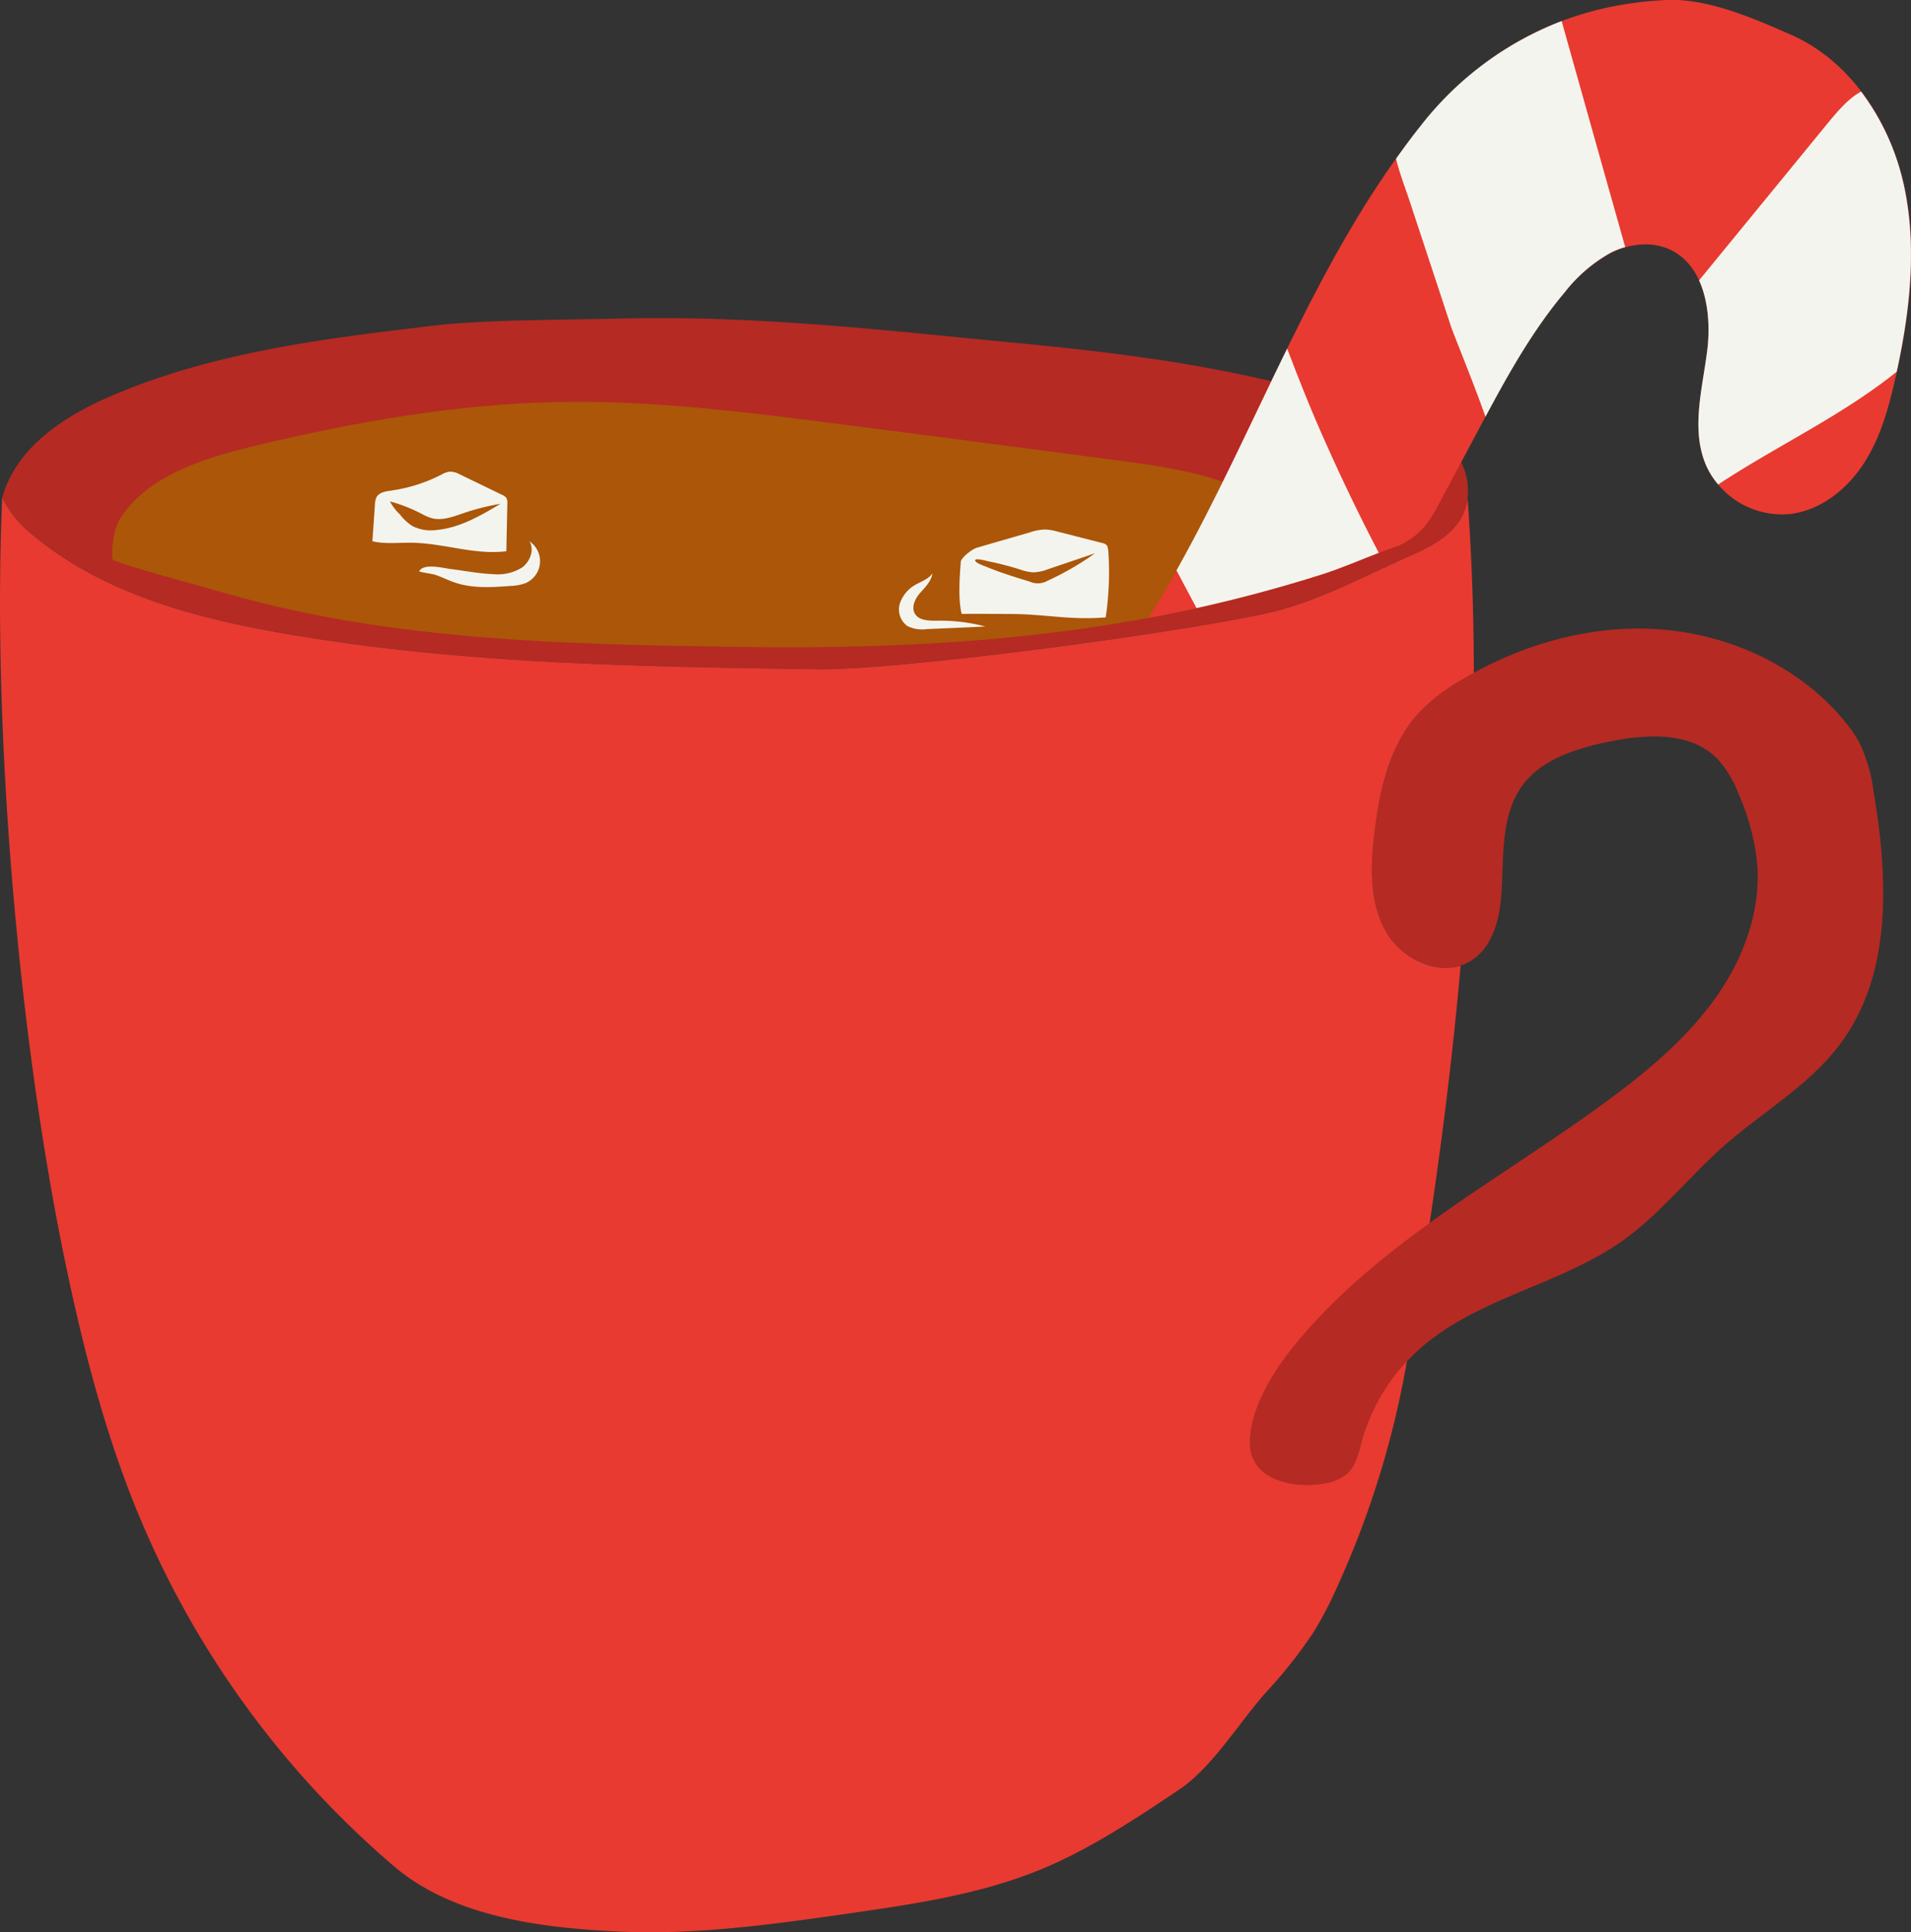 <svg viewBox="0 0 372.85 376.93" xmlns:xlink="http://www.w3.org/1999/xlink" xmlns="http://www.w3.org/2000/svg"><rect x="0" y="0" width="372.85" height="376.93" fill="#333333" stroke="none"/><defs><style>.cls-1{fill:none;}.cls-2{fill:#b52a23;}.cls-3{fill:#ab5609;}.cls-4{fill:#e83a30;}.cls-5{fill:#f4f4ee;}.cls-6{clip-path:url(#clip-path);}</style><clipPath id="clip-path"><rect height="77.65" width="41.89" y="17.34" x="330.97" class="cls-1"></rect></clipPath></defs><g data-sanitized-data-name="Layer 2" data-name="Layer 2" id="Layer_2"><g data-sanitized-data-name="Layer 1" data-name="Layer 1" id="Layer_1-2"><path d="M280.05,85.15c5.89,2.7,8.27,11.06,4.67,16.45-2.18,3.27-5.87,5.15-9.46,6.75-9.11,4-18.67,9.27-28.42,11.33-20.64,4.38-72.29,11.06-87.29,10.84-34.72-.5-69.62-1-103.84-6.92-17.46-3-35.3-7.73-49-19A21.33,21.33,0,0,1,.43,97.11C3.18,87.12,12.73,81,22.27,77,42,68.64,63.58,66,84.84,63.5c9.61-1.14,25.63-1.1,35.31-1.34,27.27-.7,51.33,2.17,78.48,4.77,27.91,2.67,55.94,6.54,81.42,18.22M243.88,281.68c.19,7.15,8.77,8.76,14.44,7.69a9,9,0,0,0,4.53-1.93c1.69-1.56,2.19-4,2.8-6.17A38.2,38.2,0,0,1,277.14,263c11.25-9.9,27.34-12.35,39.54-21.05,7.33-5.24,12.94-12.49,19.7-18.44,7.59-6.69,16.72-11.82,22.75-20,10.07-13.57,9.25-32.2,6.46-48.86a32,32,0,0,0-2.75-9.67,24.84,24.84,0,0,0-2.71-4c-8.6-10.68-22-17-35.67-18.16s-27.5,2.77-39.29,9.78a36.21,36.21,0,0,0-8.33,6.41c-5.62,6.14-7.56,14.76-8.61,23-.83,6.61-1.15,13.69,2.09,19.51s11.23,9.43,16.82,5.81c4.22-2.75,5.51-8.31,5.82-13.34.45-7.18-.16-15,4.1-20.81,3.75-5.06,10.3-7.1,16.46-8.42,7.41-1.57,16.18-2.17,21.51,3.22a21.17,21.17,0,0,1,4.12,6.78,44.33,44.33,0,0,1,3.7,13.89c.69,9.16-2.7,18.31-8,25.82s-12.35,13.6-19.7,19.11c-21.49,16.12-46.42,28.54-63.17,49.54-3.83,4.81-8.28,12.07-8.12,18.53Z" class="cls-2"></path><path d="M21.88,109c-.09-3.45.52-6.53,2.09-8.68C29.78,92.41,40,89.34,49.57,87c19.55-4.69,39.48-8.22,59.6-8.58,18.38-.34,36.7,2,54.93,4.34l22.16,2.87,30.45,4c9.4,1.23,19,2.5,27.51,6.67,6.61,3.23,12.52,8.56,15.45,15.17l-1.61.55c-38.45,12.28-75.68,14.75-114.39,14.17-33.24-.5-66.92-1.17-98.91-10.25-7.47-2.12-22.87-6.22-22.88-6.93" class="cls-3"></path><path d="M369.86,73.47c-1.29,5.84-2.89,11.72-6.11,16.77s-8.31,9.18-14.24,10a16.29,16.29,0,0,1-16.65-9.47c-3-6.94-.71-14.85.23-22.35s-.51-16.68-7.39-19.79c-3.61-1.62-7.93-1.05-11.46.74A29.76,29.76,0,0,0,305.3,57c-6.95,8.25-12.07,17.85-17.12,27.37l-7.57,14.19c-2,3.71-3.53,5.52-6.38,7.21-.39.23-.77.43-1.16.63-5,1.62-10,4-15,5.6a279.53,279.53,0,0,1-33.92,8.51l.87-1.45c18.76-30.63,29.65-66.15,52-94.29C293.61,3.85,314,.5,325.19,0c8-.34,16.9,3.55,24.25,6.78,11.56,5.08,19.22,16.82,22,29.14s1.19,25.2-1.55,37.52M265.65,281.27c-.61,2.21-1.11,4.61-2.8,6.17a9,9,0,0,1-4.53,1.93c-5.67,1.07-14.25-.54-14.44-7.69-.16-6.46,4.29-13.72,8.12-18.53,7.64-9.58,17-17.37,26.93-24.55,2.49-16.58,4.56-33.38,6.05-50.23-5.32,1.68-11.84-1.71-14.66-6.82-3.24-5.82-2.92-12.9-2.09-19.51,1-8.26,3-16.88,8.61-23a36.21,36.21,0,0,1,8.33-6.41c.78-.47,1.57-.92,2.38-1.36,0-11.45-.41-22.86-1.21-34.14a10.2,10.2,0,0,1-1.62,4.49c-2.18,3.27-5.87,5.15-9.46,6.75-9.11,4-18.67,9.27-28.42,11.33-20.64,4.38-72.29,11.06-87.29,10.84-34.72-.5-69.62-1-103.84-6.92-17.46-3-35.31-7.73-49-19A21.33,21.33,0,0,1,.43,97.11c-2,45,3.16,105.36,12.37,149.45,3.58,17.18,8,34.25,14.87,50.41A181.44,181.44,0,0,0,76.9,364.08c11.54,9.83,28.61,12,43.75,12.71s30.25-1.42,45.25-3.57c12.68-1.83,25.5-3.72,37.33-8.61,9.6-4,18.28-9.78,26.91-15.56,6.29-4.23,11.69-13.07,16.71-18.75a93.86,93.86,0,0,0,9.44-11.91,75.61,75.61,0,0,0,4.68-9,180.25,180.25,0,0,0,13.36-42.9l.18-1a38.1,38.1,0,0,0-8.86,15.73Z" class="cls-4"></path><path d="M98.79,107.54c.07-3.12.13-6.24.2-9.36a1.94,1.94,0,0,0-.17-1,1.86,1.86,0,0,0-.84-.64l-8.26-4A4.11,4.11,0,0,0,87.79,92a4.29,4.29,0,0,0-1.71.61A30.93,30.93,0,0,1,76.3,95.7c-1.07.15-2.3.34-2.83,1.27a3.53,3.53,0,0,0-.32,1.45q-.24,3.57-.49,7.16c2.42.59,5.13.25,7.62.29,6.5.1,12,2.4,18.51,1.67m-18.29-4.9A9.33,9.33,0,0,1,78,100.31a9.24,9.24,0,0,1-1.92-2.5,30,30,0,0,1,6.36,2.52,10,10,0,0,0,1.76.74c1.95.54,4-.21,5.91-.86a47.28,47.28,0,0,1,7.55-1.94c-3.92,2.34-8,4.73-12.55,5.12a7.86,7.86,0,0,1-4.59-.75Z" class="cls-5"></path><path d="M103.23,105.48c1.1,1.64.27,4-1.35,5.21A9,9,0,0,1,96.19,112c-2.78-.11-5.52-.66-8.27-1-1.48-.19-5.24-1.2-6.16.45,1.06.37,2.33.38,3.45.78s2.32,1,3.51,1.4c3.48,1.19,7.25.94,10.9.67a9.48,9.48,0,0,0,2.8-.5,4.66,4.66,0,0,0,.81-8.25" class="cls-5"></path><path d="M251.13,68c-7.09,14.47-13.72,29.24-21.59,43.27,1.31,2.45,2.6,4.9,3.91,7.35,8.16-1.81,16.37-4,24.61-6.62,3.68-1.18,7.31-2.76,10.95-4.16q-5.44-10.42-10.24-21.19C256,80.52,253.52,74.3,251.13,68" class="cls-5"></path><path d="M277,24.78c-1.6,2-3.13,4.09-4.62,6.18.65,2.76,1.72,5.48,2.56,8q4.08,12.34,8.15,24.7c.6,1.79,4.2,10.47,6.74,17.63C294.37,72.8,299.1,64.37,305.3,57a29.65,29.65,0,0,1,8.94-7.69,16.39,16.39,0,0,1,2.85-1.12q-6.21-22-12.4-44.08A63.82,63.82,0,0,0,277,24.78" class="cls-5"></path><g class="cls-6"><path d="M371.41,35.94a46.92,46.92,0,0,0-8.29-18.07c-2.41,1.27-4.57,3.8-6.42,6.05L340.11,44.18q-4.31,5.26-8.61,10.51c1.84,4.05,2.15,9.17,1.59,13.69-.94,7.51-3.22,15.41-.23,22.36a14.79,14.79,0,0,0,2.37,3.77c11.37-7.51,24.18-13.42,34.83-22,2.61-12,4-24.59,1.35-36.6" class="cls-5"></path></g><path d="M182.8,121.08c-1.56,0-3.44,0-4.26-1.31s0-3,1-4.13,2.19-2.29,2.37-3.79c-.65,1-1.89,1.47-3,2.06a6.65,6.65,0,0,0-3.31,3.71,4,4,0,0,0,1.45,4.51,6.48,6.48,0,0,0,3.79.59c3.81-.16,7.61-.32,11.41-.51a35.06,35.06,0,0,0-9.46-1.13" class="cls-5"></path><path d="M216.17,107.21a1.45,1.45,0,0,0-.25-.86,1.5,1.5,0,0,0-.85-.42l-8.77-2.24a10.61,10.61,0,0,0-2.35-.4,10,10,0,0,0-3,.56q-5.19,1.49-10.36,3c-1,.28-3.08,2-3.13,2.72-.26,3.25-.52,7.6.18,10.2,2.08-.07,7,0,9.29,0,7.11,0,11.71,1.25,18.8.66a60.36,60.36,0,0,0,.49-13.23m-11.9,6.13a3.87,3.87,0,0,1-3.4.13c-2.81-.86-5.62-1.72-8.34-2.84-.39-.16-2.37-.81-2.32-1.32s2.24.13,2.66.21a59.87,59.87,0,0,1,6.06,1.57,9.53,9.53,0,0,0,2.62.57,8.74,8.74,0,0,0,2.92-.63l9.12-3.09A55.52,55.52,0,0,1,204.27,113.34Z" class="cls-5"></path></g></g></svg> 